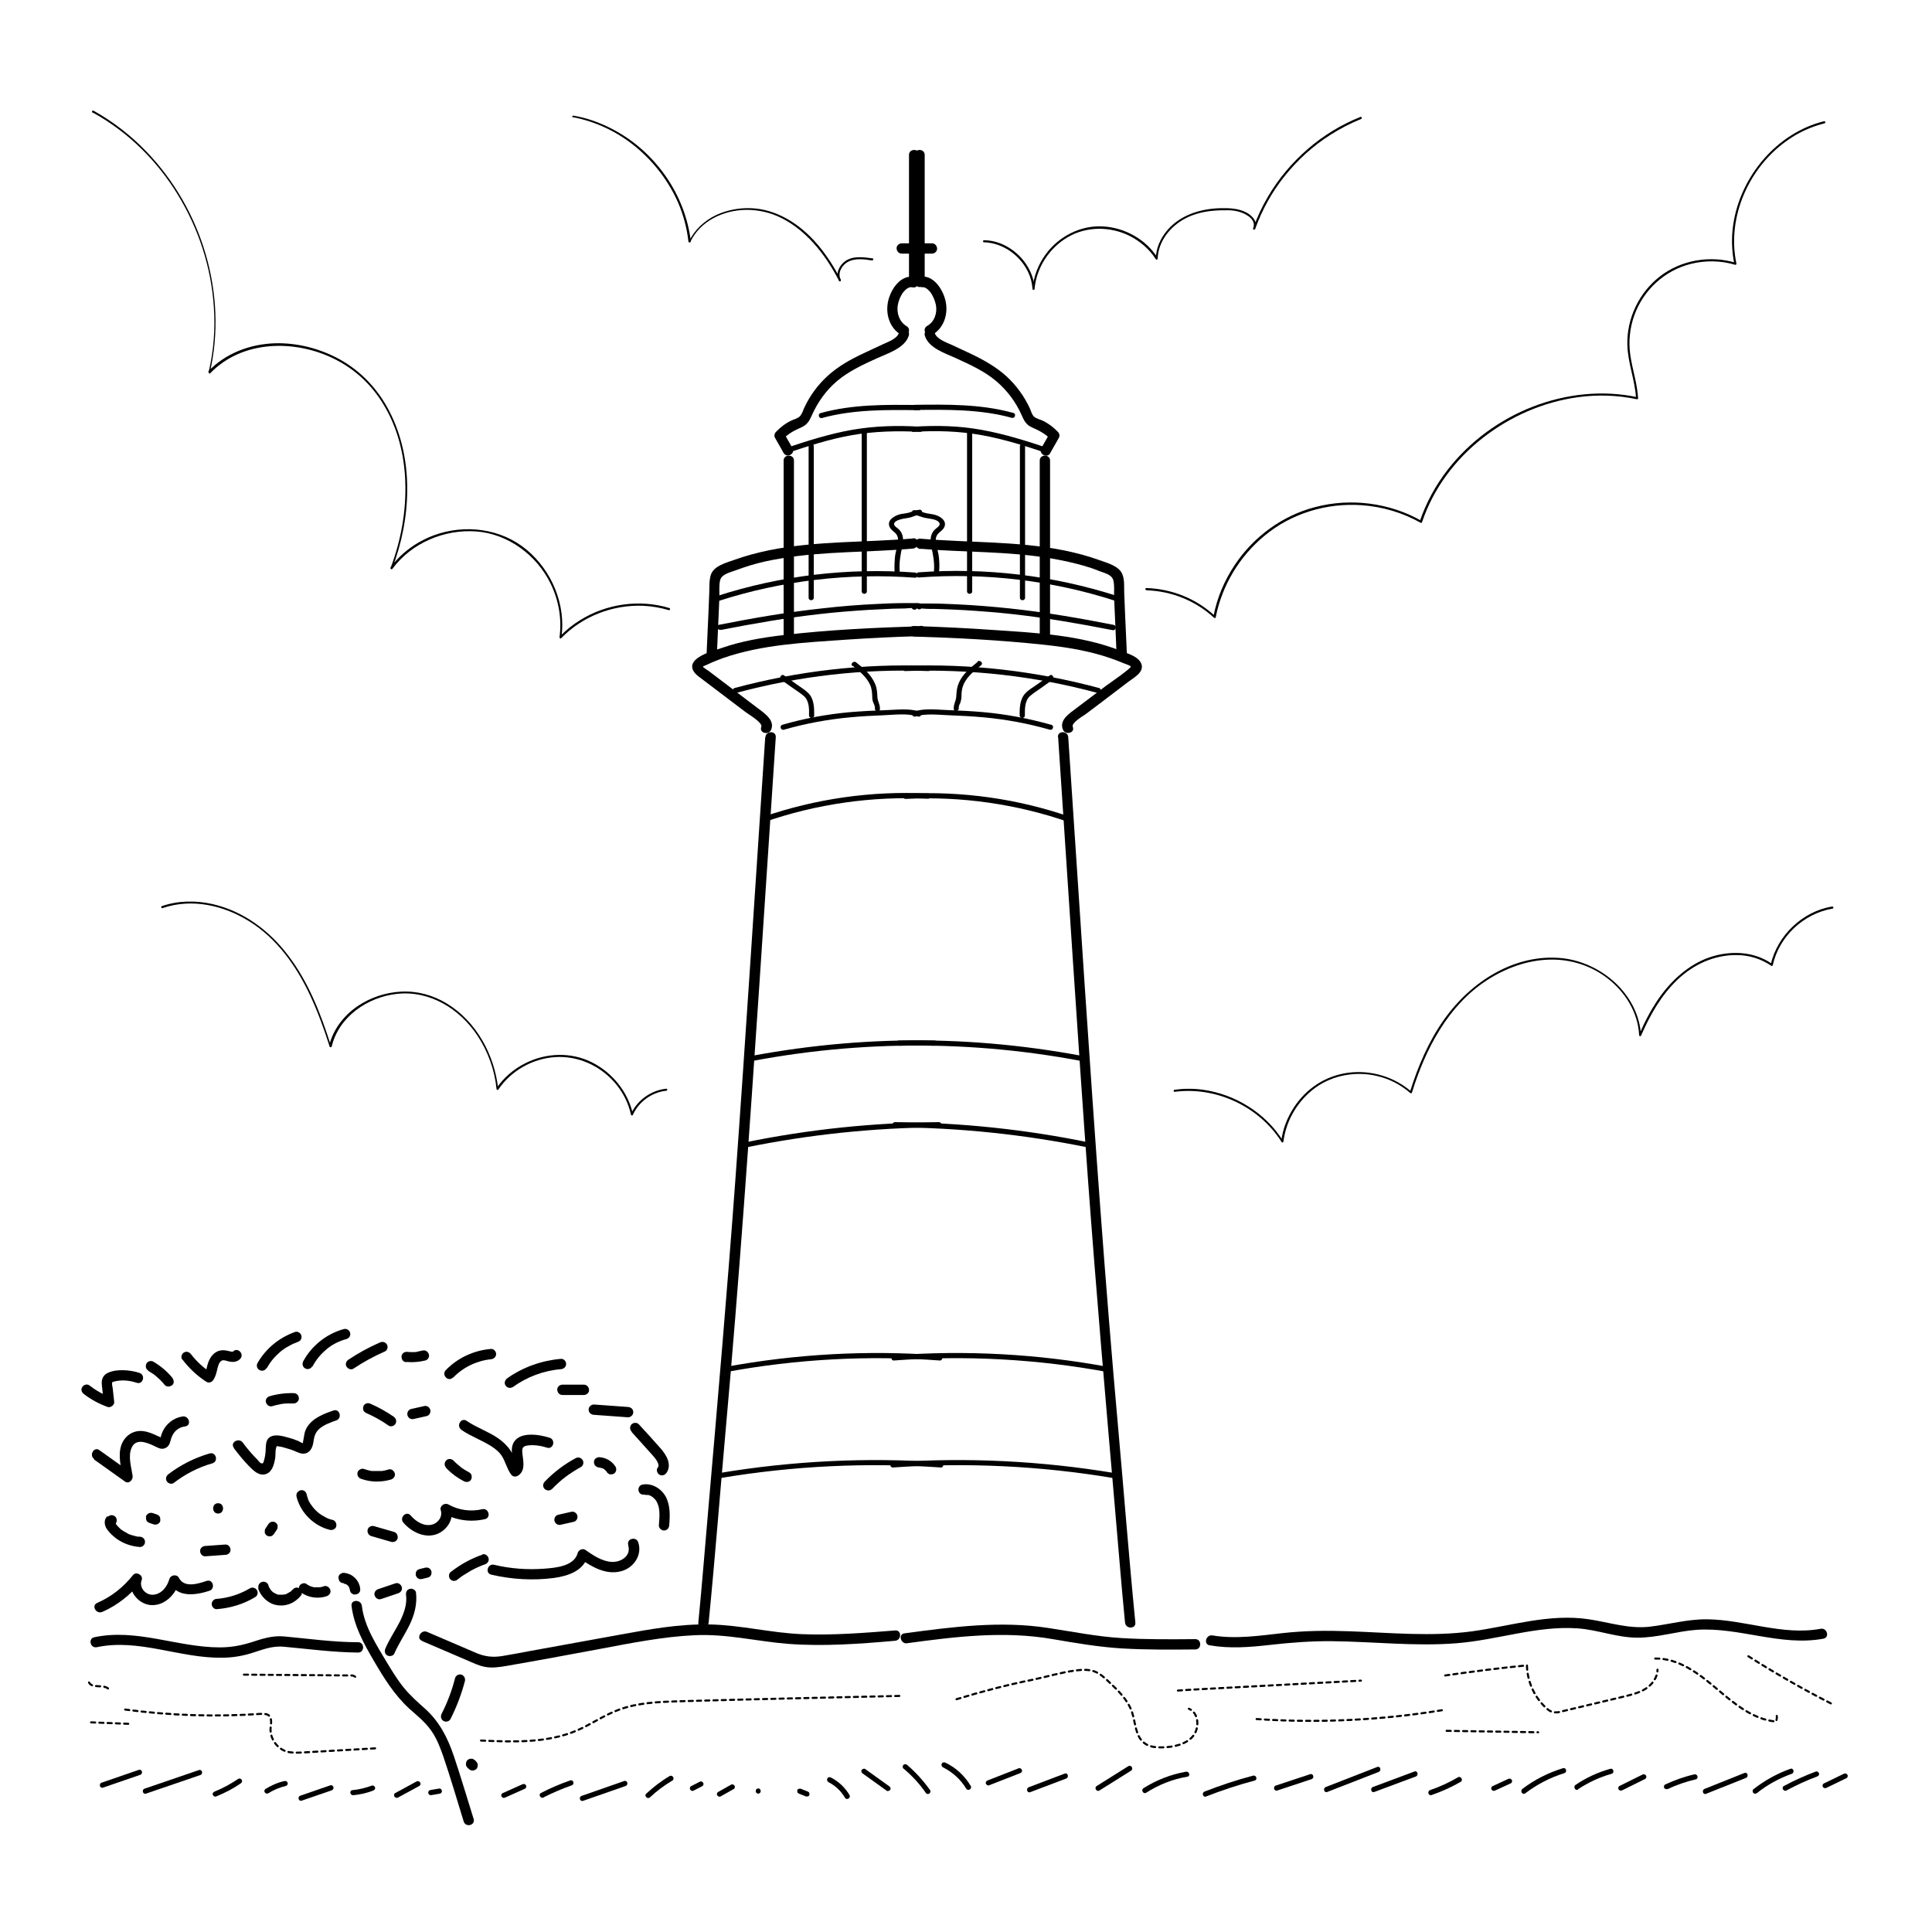 <svg viewBox="0 0 93.54 93.54" xmlns="http://www.w3.org/2000/svg" id="artwork">
  <defs>
    <style>
      .cls-1 {
        fill: none;
        stroke: #000;
        stroke-dasharray: .2;
        stroke-linecap: round;
        stroke-linejoin: round;
        stroke-width: .1px;
      }
    </style>
  </defs>
  <path d="M4.07,67.5c.35.27.73.47,1.14.62.14.05.33-.09.32-.24-.02-.21-.05-.43-.07-.64-.01-.09-.05-.22-.03-.31,0-.02-.02.02-.02.01.02-.02.06-.03.08-.04.37-.11.77-.07,1.13.05.31.1.44-.38.13-.48-.24-.08-.5-.12-.76-.13s-.52.02-.75.12c-.24.1-.34.32-.31.58.03.28.06.56.09.84l.32-.24c-.37-.13-.71-.33-1.02-.57-.11-.08-.28-.02-.34.09-.08.13-.02.26.09.34h0Z"></path>
  <path d="M7.19,66.38c.08.05.16.1.24.15.02.01.04.03.05.04,0,0,.02.01.03.02,0,0,.04.03,0,0s0,0,0,0c0,0,.02.01.02.02.02.02.04.03.06.05.14.12.27.25.39.4.04.05.12.07.18.07.06,0,.13-.03.18-.07s.08-.11.07-.18-.03-.12-.07-.18c-.26-.31-.57-.57-.91-.77-.11-.07-.28-.03-.34.09s-.03.27.09.34h0Z"></path>
  <path d="M8.83,65.82c.33.43.71.79,1.16,1.08.12.08.27.02.34-.09.12-.18.16-.39.21-.6.03-.11.08-.29.21-.34.1-.04.24.03.35.05.2.04.39.02.53-.13.22-.23-.13-.59-.35-.35-.04.04-.01,0,0,0-.04,0-.05,0-.08,0-.08-.01-.15-.04-.23-.05-.22-.04-.41-.01-.59.13-.15.12-.25.3-.31.48s-.08.39-.18.56l.34-.09c-.37-.24-.71-.55-.98-.9-.08-.11-.22-.16-.34-.09-.11.06-.17.23-.09.34h0Z"></path>
  <path d="M12.92,66.24c.17-.31.37-.55.65-.79.07-.06.09-.08.17-.13.07-.05.15-.1.23-.14.17-.1.29-.15.45-.21.13-.04.21-.17.17-.31-.03-.12-.18-.22-.31-.17-.76.27-1.41.8-1.81,1.5-.07.12-.03.27.09.34s.28.03.34-.09h0Z"></path>
  <path d="M15.13,66.16c.18-.34.4-.6.7-.85.26-.22.61-.39.95-.48.13-.04.21-.18.17-.31s-.18-.21-.31-.17c-.83.23-1.55.8-1.96,1.56-.06.12-.03.27.09.34.11.07.28.03.34-.09h0Z"></path>
  <path d="M17.12,66.26c.48-.32.99-.6,1.52-.83.12-.05.16-.24.09-.34-.08-.12-.21-.15-.34-.09-.53.23-1.04.51-1.52.83-.11.07-.17.22-.09.34.07.11.23.17.34.09h0Z"></path>
  <path d="M19.69,65.94c.3.03.61,0,.9-.07.13-.03.22-.18.17-.31s-.17-.21-.31-.17c-.09.02-.18.04-.28.06h.07c-.18.02-.37.02-.55,0-.06,0-.14.03-.18.07-.04.04-.08.11-.07.18s.02.13.07.18c.05.05.11.07.18.07h0Z"></path>
  <path d="M21.94,66.7c.48-.5,1.14-.82,1.83-.89.13-.01.25-.11.25-.25,0-.13-.11-.26-.25-.25-.83.07-1.61.43-2.19,1.03-.22.23.13.59.35.35h0Z"></path>
  <path d="M24.81,67.17c.69-.5,1.5-.81,2.35-.88.13-.01.25-.11.25-.25,0-.13-.11-.26-.25-.25-.93.08-1.84.4-2.6.94-.11.08-.16.22-.09.34.06.11.23.17.34.09h0Z"></path>
  <path d="M27.23,67.54h1.04c.13,0,.26-.11.25-.25s-.11-.25-.25-.25h-1.04c-.13,0-.26.11-.25.25s.11.25.25.25h0Z"></path>
  <path d="M28.75,68.5l1.66.12c.13,0,.26-.12.25-.25,0-.14-.11-.24-.25-.25l-1.66-.12c-.13,0-.26.12-.25.25,0,.14.11.24.25.25h0Z"></path>
  <path d="M30.58,69.33l.9,1c.12.13.24.26.33.41.03.06.07.14.07.19,0,.01,0,.05,0,.05,0,.04-.01.04-.04.08-.08.11-.02.28.09.34.12.07.26.02.34-.09.28-.41-.02-.89-.3-1.2-.34-.39-.69-.77-1.04-1.15-.09-.1-.26-.09-.35,0-.1.1-.09.25,0,.35h0Z"></path>
  <path d="M31.23,72.38s0,0,.02,0c.02,0,.04,0,.06,0,.02,0,.03,0,.05,0-.04,0,0,0,.02,0,.02,0,.04.01.06.02,0,0,.06.02.04.01-.02,0,.04.02.04.02.01,0,.03.02.04.03,0,0,.05.04.04.02-.02-.01.03.03.03.03.03.03.06.06.09.09,0,0,.03.03,0,0,.01.02.03.04.04.05.02.04.04.07.06.11.15.3.11.72.08,1.09-.01.13.12.25.25.25.14,0,.24-.11.25-.25.04-.47.06-.98-.18-1.41-.23-.39-.67-.65-1.13-.56-.13.03-.21.18-.17.31.04.14.17.2.31.17h0Z"></path>
  <path d="M30.41,74.81c.17.52-.35.84-.81.81s-.89-.32-1.26-.58c-.13-.09-.33,0-.37.15-.17.65-1.09.72-1.63.76-.81.06-1.63,0-2.42-.19-.31-.07-.45.41-.13.48.99.23,2.01.29,3.02.16.67-.09,1.46-.34,1.65-1.08l-.37.15c.58.4,1.26.8,1.99.6.6-.16,1.03-.78.82-1.4-.1-.3-.58-.17-.48.13h0Z"></path>
  <path d="M23.36,75.27c-.56.19-1.08.48-1.55.85-.1.08-.09.27,0,.35.11.1.24.09.35,0,0,0,.08-.06.05-.04.03-.02.05-.04.08-.06.05-.04.11-.08.16-.11.11-.07.22-.14.34-.21s.24-.12.36-.18c.02,0,.03-.01.05-.02-.02,0-.02,0,0,0,.03-.01.06-.02.09-.04.06-.02.12-.05.19-.07.12-.04.22-.17.17-.31-.04-.12-.17-.22-.31-.17h0Z"></path>
  <path d="M20.59,75.9l-.28.07s-.06.02-.09.04c-.03.02-.05.04-.06.07-.02.03-.03.06-.03.09,0,.03,0,.07,0,.1.02.06.06.12.11.15l.06.03s.09.01.13,0l.28-.07s.06-.02.09-.04c.03-.02.05-.04.06-.07.02-.03.03-.06.03-.09,0-.03,0-.07,0-.1-.02-.06-.06-.12-.11-.15l-.06-.03s-.09-.01-.13,0h0Z"></path>
  <path d="M19.14,76.66l-.83.28c-.12.04-.22.17-.17.31.04.12.17.22.31.17l.83-.28c.12-.04.22-.17.17-.31-.04-.12-.17-.22-.31-.17h0Z"></path>
  <path d="M4.96,78.04c.72-.32,1.35-.81,1.84-1.43l-.42-.24c-.24.61.29,1.28.9,1.34.68.06,1.23-.51,1.4-1.13l-.46.06c.38.73,1.27.59,1.92.38.3-.1.17-.58-.13-.48-.42.14-1.09.36-1.35-.15-.1-.19-.4-.14-.46.06-.1.36-.37.73-.78.76-.37.03-.7-.35-.56-.71.09-.23-.27-.44-.42-.24-.47.59-1.05,1.05-1.74,1.35-.29.13-.04.56.25.43h0Z"></path>
  <path d="M10.49,77.91c.66-.05,1.29-.24,1.86-.58.12-.07.16-.22.09-.34s-.23-.16-.34-.09c-.49.29-1.05.47-1.6.51-.13,0-.25.11-.25.25,0,.13.11.26.25.25h0Z"></path>
  <path d="M12.49,76.89c.13.4.47.74.89.82.46.09.91-.1,1.2-.47.08-.11.02-.28-.09-.34-.13-.08-.26-.02-.34.09.02-.03,0,0-.02.01-.01.01-.03.03-.04.04-.01.01-.02.02-.04.03-.06.05.02-.01-.02.01s-.07.04-.1.06c-.02,0-.04.02-.05.03.02-.01,0,0,0,0-.04.01-.08.03-.12.03-.02,0-.04,0-.06.01-.04,0,.06,0-.02,0-.04,0-.07,0-.11,0-.02,0-.04,0-.06,0,.04,0,0,0-.02,0-.03,0-.07-.02-.1-.03,0,0-.06-.02-.03-.01s-.03-.02-.03-.02c-.03-.02-.06-.03-.09-.05-.01,0-.04-.03-.01,0-.02-.01-.03-.02-.04-.04-.03-.02-.05-.05-.07-.07,0,0-.04-.05-.02-.03.02.02-.02-.03-.02-.03-.02-.03-.04-.07-.06-.1,0-.02-.01-.03,0,0,0-.02-.02-.04-.02-.07-.04-.13-.17-.21-.31-.17-.13.03-.22.18-.17.31h0Z"></path>
  <path d="M14.59,77.11c.35.25.83.31,1.23.17.12-.04.22-.17.17-.31-.04-.12-.18-.22-.31-.17-.04.01-.08.03-.13.04-.02,0-.04,0-.06.01-.03,0-.02,0,.02,0-.01,0-.02,0-.03,0-.04,0-.09,0-.13,0-.02,0-.04,0-.07,0,0,0-.08,0-.03,0,.02,0,.02,0,0,0-.01,0-.02,0-.03,0-.02,0-.04,0-.06-.01-.04-.01-.08-.03-.13-.04-.03-.01-.02,0,.01,0-.01,0-.02,0-.03-.01-.02,0-.04-.02-.06-.03-.04-.02-.08-.04-.11-.07-.11-.08-.28-.02-.34.09-.07.13-.02.26.09.34h0Z"></path>
  <path d="M4.55,70.66c.5.36,1,.71,1.5,1.07.2.14.4-.09.37-.28-.06-.41-.23-.94-.05-1.35.2-.47.71-.27,1.06-.11.17.08.36.21.55.13.17-.06.24-.21.28-.38.09-.37.32-.63.71-.68.32-.05.18-.53-.13-.48-.43.06-.81.36-.98.76-.04.09-.07.18-.08.27-.02.15.02,0,.02,0,0-.02-.14-.07-.16-.08-.23-.11-.46-.21-.71-.24-.49-.06-.9.23-1.06.69-.17.5,0,1.08.07,1.58l.37-.28c-.5-.36-1-.71-1.5-1.07-.26-.19-.51.25-.25.43h0Z"></path>
  <path d="M8.41,71.8c.56-.43,1.19-.76,1.87-.95.31-.09.18-.57-.13-.48-.72.21-1.4.55-1.99,1-.11.08-.16.22-.09.34.06.11.23.17.34.09h0Z"></path>
  <path d="M10.56,73.28c.32,0,.32-.5,0-.5s-.32.5,0,.5h0Z"></path>
  <path d="M5.2,73.41c-.19.16-.15.45-.02.63s.28.32.45.45c.33.24.73.38,1.14.41.13.01.26-.12.25-.25,0-.14-.11-.24-.25-.25-.02,0-.04,0-.07,0-.05,0,.02,0,0,0-.04,0-.08-.01-.12-.02-.07-.02-.15-.04-.22-.06-.02,0-.03-.01-.05-.02,0,0-.07-.03-.02,0-.03-.01-.07-.03-.1-.05-.07-.04-.14-.08-.21-.12-.03-.02-.06-.04-.09-.06-.06-.04.04.03-.02-.01-.01-.01-.03-.02-.04-.04-.06-.05-.11-.1-.16-.16-.01-.02-.03-.03-.04-.05-.03-.04.01.02,0,0,0-.01-.02-.03-.02-.04,0-.02-.02-.06,0,0,0-.01,0-.03-.01-.04-.01-.02,0,.05,0,0,0-.04-.01.04-.02.05.02-.04-.04.03,0,0,.1-.08.09-.27,0-.35-.11-.1-.25-.09-.35,0h0Z"></path>
  <path d="M7.25,73.74l.21.07s.07.01.1,0c.03,0,.06-.01.09-.03.03-.02.05-.04.07-.06.02-.02.04-.05.04-.09v-.07s0-.09-.03-.13l-.04-.05s-.07-.05-.11-.06l-.21-.07s-.07-.01-.1,0c-.03,0-.06.01-.09.03-.03.02-.05.04-.07.06-.02.02-.04.05-.04.09v.07s0,.09.03.13l.04.05s.07.05.11.06h0Z"></path>
  <path d="M9.94,75.35l.97-.07c.13,0,.26-.11.25-.25,0-.13-.11-.26-.25-.25l-.97.07c-.13,0-.26.11-.25.25,0,.13.11.26.25.25h0Z"></path>
  <path d="M13.27,74.26l.14-.21s.03-.06.03-.09c0-.03,0-.07,0-.1,0-.03-.02-.06-.04-.09-.02-.03-.04-.05-.07-.06l-.06-.03s-.09-.01-.13,0l-.06.03s-.07.05-.09.09l-.14.21s-.03.06-.03.09c0,.03,0,.07,0,.1,0,.03.02.06.04.09.02.03.04.05.07.06l.06.03s.09.01.13,0l.06-.03s.07-.05.09-.09h0Z"></path>
  <path d="M11.32,70.11c.23.31.48.61.75.89.21.21.47.47.8.37.31-.1.4-.47.45-.75.03-.17,0-.36.05-.52.03-.1,0-.09.12-.07.1.01.19.03.28.06.19.05.38.11.56.19.12.05.24.11.38.1.29-.02.42-.28.46-.54.04-.27.08-.48.3-.67s.53-.3.81-.4c.3-.1.17-.58-.13-.48-.48.16-1.02.37-1.29.82-.14.22-.13.45-.19.7v.05s-.03.04-.02,0c-.04.01-.16-.07-.2-.09-.15-.06-.31-.12-.47-.16-.25-.07-.61-.18-.86-.06-.28.13-.24.44-.26.7-.01.17-.04.35-.09.5-.03.08-.02.11-.11.1-.06,0-.14-.12-.18-.16-.26-.26-.51-.55-.73-.85-.19-.25-.62,0-.43.25h0Z"></path>
  <path d="M13.19,68.08c.09-.03.18-.05.27-.07.04,0,.09-.02.13-.03.02,0,.05,0,.07-.01.01,0,.07-.02.02,0,.09-.02.18-.02.27-.02s.18,0,.27,0c.13,0,.26-.12.25-.25,0-.14-.11-.25-.25-.25-.39-.01-.79.04-1.17.15-.13.04-.22.18-.17.31s.17.21.31.17h0Z"></path>
  <path d="M17.7,68.4c.39.17.76.37,1.11.62.11.08.28.02.34-.09.07-.13.02-.26-.09-.34-.35-.24-.72-.45-1.11-.62-.06-.03-.12-.04-.19-.03-.06.02-.12.06-.15.11-.06.11-.04.29.09.34h0Z"></path>
  <path d="M20.04,68.7l.62-.14c.13-.03.21-.18.17-.31-.04-.13-.17-.21-.31-.17l-.62.14c-.13.03-.21.18-.17.31.04.13.17.21.31.17h0Z"></path>
  <path d="M17.49,71.6c.46.17.98.17,1.45.03.12-.04.22-.18.17-.31s-.17-.22-.31-.17c-.1.03-.21.06-.32.07.05,0-.02,0-.03,0-.03,0-.06,0-.09,0-.05,0-.1,0-.15,0s-.1,0-.15,0c-.02,0-.03,0-.05,0,.03,0,.03,0,0,0-.02,0-.05,0-.07-.01-.11-.02-.21-.05-.32-.09-.12-.04-.28.05-.31.17-.03.14.04.26.17.31h0Z"></path>
  <path d="M14.36,72.48c.2.77.84,1.4,1.61,1.59.13.03.28-.04.31-.17.03-.13-.04-.28-.17-.31-.08-.02-.17-.04-.25-.08,0,0-.02,0-.03-.01.02.01.03.01.01,0-.02,0-.04-.02-.06-.03-.04-.02-.07-.04-.11-.06-.08-.04-.15-.09-.22-.14-.04-.03.03.03-.01-.01-.02-.01-.03-.03-.05-.04-.03-.03-.06-.06-.09-.08-.06-.06-.11-.12-.17-.19.04.04,0,0-.01-.02-.01-.02-.02-.03-.04-.05-.02-.03-.05-.07-.07-.1s-.04-.07-.06-.11c0-.02-.02-.04-.03-.06s-.03-.06,0-.02c-.03-.08-.06-.17-.08-.26-.03-.13-.18-.22-.31-.17s-.21.17-.17.31h0Z"></path>
  <path d="M17.97,74.37l.97.28c.13.04.28-.04.31-.17s-.04-.27-.17-.31l-.97-.28c-.13-.04-.28.04-.31.17s.04.27.17.31h0Z"></path>
  <path d="M19.54,73.73c.38.44,1.02.76,1.6.55.51-.19.87-.75.69-1.29l-.37.28c.62.34,1.33.44,2.02.28.31-.07.18-.55-.13-.48-.56.13-1.14.05-1.64-.23-.18-.1-.44.07-.37.28.1.31-.13.63-.44.7-.4.09-.78-.17-1.02-.45-.21-.24-.56.11-.35.35h0Z"></path>
  <path d="M21.59,71.06c.25.27.55.49.88.66.12.06.28.03.34-.09.06-.12.03-.28-.09-.34-.15-.08-.3-.17-.43-.27,0,0-.02-.01-.02-.02,0,0,.04.03.02.01-.02-.01-.03-.03-.05-.04-.03-.03-.07-.05-.1-.08-.07-.06-.13-.12-.19-.18-.09-.09-.26-.1-.35,0s-.1.25,0,.35h0Z"></path>
  <path d="M22.34,69.23c.45.31.97.49,1.43.78.22.14.42.3.55.52.16.27.23.58.41.84.1.15.26.15.39.05.34-.27.2-.71.17-1.07-.02-.2,0-.32.22-.36.32-.05.66,0,.97.1s.44-.38.13-.48c-.5-.16-1.5-.33-1.77.29-.09.21-.06.45-.03.67.02.16.09.38-.05.49l.39.05c-.18-.28-.25-.61-.44-.89-.16-.24-.37-.43-.6-.59-.48-.33-1.04-.51-1.52-.84-.26-.18-.52.25-.25.43h0Z"></path>
  <path d="M26.72,72.1c.1-.11.21-.21.32-.31.06-.05.11-.1.17-.15.03-.02.06-.05.09-.07.01-.01.03-.02.04-.03-.03.02.01,0,.02-.02.24-.18.49-.34.76-.49.12-.06.16-.23.09-.34-.08-.12-.22-.16-.34-.09-.56.3-1.07.69-1.5,1.14-.09.09-.1.26,0,.35s.26.1.35,0h0Z"></path>
  <path d="M29.03,71.06s.04,0,.06,0h-.07c.06,0,.12.02.18.04l-.06-.03c.06.03.11.06.16.1l-.05-.04s.09.08.13.13l-.04-.05s.03.04.04.06c.03.05.09.1.15.11s.14,0,.19-.03.1-.09.11-.15.01-.14-.03-.19c-.17-.27-.46-.44-.79-.46-.06,0-.13.03-.18.07s-.08.11-.07.18c0,.14.11.24.25.25h0Z"></path>
  <path d="M27.16,73.82l.62-.14c.13-.03.21-.18.17-.31-.04-.13-.17-.21-.31-.17l-.62.14c-.13.03-.21.18-.17.31.04.13.17.21.31.17h0Z"></path>
  <path d="M16.65,76.67s.02,0,.03,0h-.07s.1.01.14.03l-.06-.03s.1.05.14.08l-.05-.04s.08.07.11.11l-.04-.05s.06.09.08.13l-.03-.06s.03.09.04.14v-.07s0,.03,0,.04c0,.07.02.13.07.18.04.04.11.08.18.07s.13-.02.18-.07.08-.11.07-.18c0-.12-.04-.22-.09-.33-.04-.08-.1-.16-.16-.22s-.14-.12-.22-.16c-.11-.05-.21-.08-.33-.09-.06,0-.13.03-.18.07s-.08.11-.07.18.02.13.07.18.11.07.18.07h0Z"></path>
  <path d="M17.02,77.75c.12.98.59,1.82,1.08,2.66s1,1.66,1.72,2.32c.37.33.76.64,1.05,1.05s.45.85.61,1.31c.35,1.03.65,2.07.97,3.1.1.31.58.18.48-.13-.32-1.02-.62-2.04-.96-3.05-.3-.88-.69-1.65-1.39-2.28-.36-.32-.72-.64-1.03-1.02s-.55-.78-.8-1.19c-.51-.86-1.11-1.76-1.23-2.77-.04-.32-.54-.32-.5,0h0Z"></path>
  <path d="M19.66,77.23c.06.46-.12.92-.32,1.32-.22.42-.49.82-.68,1.26-.05.12-.04.27.09.34.11.06.29.03.34-.09.21-.48.51-.92.74-1.39s.38-1.02.31-1.57c-.02-.13-.19-.21-.31-.17-.14.04-.19.17-.17.31h0Z"></path>
  <path d="M22.03,81.26c-.15.59-.37,1.17-.65,1.72-.06.12-.03.27.09.34.11.07.28.03.34-.09.3-.59.53-1.2.7-1.84.03-.13-.04-.27-.17-.31s-.27.04-.31.17h0Z"></path>
  <path d="M22.63,85.58l.07.07s.05.04.08.05c.03.02.06.02.1.02.03,0,.07,0,.1-.02.03-.01.06-.03.08-.05l.04-.05s.03-.08.03-.13v-.07s-.04-.08-.07-.11l-.07-.07s-.05-.04-.08-.05c-.03-.02-.06-.02-.1-.02-.03,0-.07,0-.1.02-.03.01-.06.03-.08.05l-.04.05s-.03.08-.03.13v.07s.04.08.07.11h0Z"></path>
  <path d="M4.69,79.75c2.03-.43,4.02.54,6.05.51.47,0,.94-.07,1.4-.21.56-.17,1.02-.38,1.62-.32,1.2.11,2.37.27,3.58.28.32,0,.32-.5,0-.5-1.21,0-2.38-.17-3.58-.28-.56-.05-1.03.1-1.55.27s-1.03.26-1.57.26c-2.05,0-4.02-.93-6.08-.49-.31.07-.18.55.13.48h0Z"></path>
  <path d="M20.43,79.45l2.17.93c.28.12.56.26.86.32.35.07.7.02,1.05-.04,1.51-.26,3.01-.54,4.51-.82s3.07-.6,4.63-.67,3,.3,4.51.42c1.73.13,3.46,0,5.18-.15.32-.03.32-.53,0-.5-1.5.12-3.01.24-4.51.18s-2.96-.44-4.46-.47-2.9.23-4.33.49-2.97.54-4.46.81c-.42.08-.85.16-1.27.23-.45.07-.82.03-1.23-.14-.8-.34-1.6-.69-2.4-1.03-.29-.13-.55.31-.25.43h0Z"></path>
  <path d="M43.91,79.56c2.35-.32,4.7-.61,7.06-.2,1.11.19,2.21.38,3.34.45,1.19.07,2.37.06,3.56.05.32,0,.32-.5,0-.5-1.19.01-2.38.02-3.56-.05s-2.37-.31-3.56-.49c-2.32-.36-4.65-.05-6.96.26-.32.04-.18.53.13.48h0Z"></path>
  <g>
    <path d="M44.56,30.32c-2.21.07-4.44.17-6.64.43-1.02.12-2.03.29-3,.63-.39.13-.95.28-1.25.57s-.13.59.15.8c.51.39,1.02.77,1.53,1.16.25.19.49.37.74.56.14.11.85.52.77.72-.12.3.36.43.48.13.15-.38-.18-.67-.45-.88-.43-.32-.85-.65-1.28-.97s-.85-.65-1.28-.97c-.04-.03-.3-.19-.3-.23,0,0,.25-.11.27-.12.23-.11.47-.2.71-.29,1.9-.66,3.97-.75,5.96-.89,1.2-.08,2.4-.14,3.6-.17.32,0,.32-.51,0-.5h0Z"></path>
    <path d="M44.21,26.07c-2.32.2-4.68.11-6.97.57-.58.12-1.14.27-1.7.47-.38.14-.97.28-1.12.71-.09.27-.07.59-.08.86-.01.33-.03.66-.04,1-.03.66-.06,1.33-.09,1.99-.01.32.49.32.5,0,.03-.6.05-1.2.08-1.81.01-.31.03-.62.04-.93.01-.26-.03-.6.04-.85.08-.28.46-.36.7-.45s.48-.17.73-.25c.49-.15,1-.26,1.5-.34,2.11-.36,4.27-.29,6.4-.48.32-.03.32-.53,0-.5h0Z"></path>
    <path d="M37.94,22.3c0,2.87,0,5.75,0,8.62,0,.32.5.32.5,0,0-2.87,0-5.75,0-8.62,0-.32-.5-.32-.5,0h0Z"></path>
    <path d="M38.36,21.68l-.41-.72-.04.3c.26-.27.55-.42.89-.57.27-.12.39-.31.5-.57.29-.65.7-1.23,1.25-1.69s1.24-.78,1.9-1.08c.52-.24,1.36-.49,1.55-1.1.1-.31-.39-.44-.48-.13-.09.29-.55.44-.8.56-.31.15-.63.29-.94.44-.62.29-1.22.63-1.72,1.09-.47.43-.85.95-1.12,1.53-.06.13-.1.28-.19.39-.1.12-.27.16-.41.22-.29.13-.55.33-.77.56-.08.08-.1.21-.04.3l.41.72c.16.28.59.03.43-.25h0Z"></path>
    <path d="M44.31,13.42c-.69-.17-1.18.58-1.31,1.16-.14.62.07,1.31.64,1.64.28.16.53-.27.25-.43-.35-.21-.49-.64-.42-1.03.04-.22.13-.44.27-.62.1-.12.26-.27.43-.23.31.08.45-.41.13-.48h0Z"></path>
    <path d="M44.27,7.5v6.05c0,.32.5.32.5,0v-6.05c0-.32-.5-.32-.5,0h0Z"></path>
    <path d="M43.66,12.28h.73c.13,0,.26-.11.25-.25s-.11-.25-.25-.25h-.73c-.13,0-.26.11-.25.25s.11.25.25.25h0Z"></path>
    <path d="M38.07,21.95c1.04-.35,2.09-.69,3.17-.88s2.21-.22,3.32-.16c.16,0,.16-.24,0-.25-1.1-.07-2.21-.04-3.3.15s-2.19.54-3.26.9c-.15.05-.09.29.07.24h0Z"></path>
    <path d="M39.15,21.6v7.34c0,.16.25.16.25,0v-7.34c0-.16-.25-.16-.25,0h0Z"></path>
    <path d="M41.72,20.98v7.65c0,.16.25.16.25,0v-7.65c0-.16-.25-.16-.25,0h0Z"></path>
    <path d="M44.52,24.68c-.15.02-.28.05-.42.11-.16.06-.32.07-.49.1-.27.06-.69.28-.54.62.06.13.18.21.28.3.15.15.15.35.11.54-.04.21-.11.41-.13.62s-.03.45-.02.67c.01.16.26.16.25,0-.03-.4.03-.76.12-1.15.07-.3.08-.63-.16-.86-.07-.07-.25-.16-.23-.27.02-.15.29-.21.41-.24.15-.03.3-.04.45-.09.12-.05.24-.09.37-.1.16-.02.16-.27,0-.25h0Z"></path>
    <path d="M34.78,29.1c3.07-.99,6.31-1.37,9.52-1.13.16.01.16-.24,0-.25-3.24-.24-6.5.14-9.59,1.14-.15.05-.09.29.07.24h0Z"></path>
    <path d="M34.9,30.5c1.59-.31,3.18-.59,4.79-.77.77-.09,1.55-.15,2.33-.2.41-.02.82-.04,1.23-.06.18,0,.37-.01.55-.01.08,0,.61-.06.65-.01l-.02-.15.07-.05.12.12h0c0-.17-.25-.17-.25-.01h0c0,.09.06.13.12.14s.1-.02.14-.08c.03-.05.02-.11-.02-.15-.06-.07-.13-.07-.22-.07-.22,0-.45,0-.68,0-.41,0-.82.02-1.23.04-.88.04-1.76.11-2.63.21-1.69.18-3.37.47-5.04.8-.16.03-.09.27.07.24h0Z"></path>
    <path d="M39.79,20.24c1.53-.42,3.12-.4,4.7-.38.16,0,.16-.25,0-.25-1.6-.02-3.21-.04-4.76.39-.15.04-.09.28.07.24h0Z"></path>
    <path d="M35.64,33.55c3.03-.82,6.17-1.18,9.31-1.06.16,0,.16-.24,0-.25-3.16-.12-6.33.25-9.38,1.07-.16.04-.09.28.07.24h0Z"></path>
    <path d="M37.83,32.92l.55.39c.18.13.37.24.54.39.26.23.26.62.25.94,0,.16.25.16.25,0,0-.37,0-.79-.28-1.08-.16-.16-.37-.28-.56-.42l-.62-.44c-.13-.09-.26.12-.13.22h0Z"></path>
    <path d="M41.28,32.23c.32.26.66.53.84.91.09.19.1.37.11.58,0,.1.01.2.05.29.03.08.09.18.08.28-.02.16.22.23.24.07.03-.22-.11-.4-.12-.61-.01-.23-.02-.44-.12-.66-.19-.43-.55-.74-.91-1.02-.12-.1-.3.08-.18.18h0Z"></path>
    <path d="M37.95,35.33c1.05-.3,2.12-.5,3.21-.6.53-.05,1.07-.08,1.6-.1s1.16-.11,1.69.06c.15.05.22-.19.07-.24-.5-.16-1.05-.09-1.58-.07-.6.02-1.19.05-1.79.1-1.11.1-2.2.3-3.27.61-.15.04-.09.28.07.24h0Z"></path>
    <path d="M37.05,35.68c-.48,7.16-.93,14.33-1.45,21.49-.39,5.32-.85,10.63-1.31,15.94-.16,1.82-.3,3.63-.48,5.45-.03.32.47.32.5,0,.31-3.13.55-6.26.83-9.39.64-7.13,1.14-14.27,1.62-21.41.27-4.02.53-8.05.8-12.07.02-.32-.48-.32-.5,0h0Z"></path>
    <path d="M36.98,39.81c2.55-.89,5.25-1.27,7.95-1.14.16,0,.16-.24,0-.25-2.72-.14-5.45.25-8.02,1.14-.15.05-.09.29.07.24h0Z"></path>
    <path d="M36.42,51.37c2.91-.55,5.87-.8,8.83-.74.16,0,.16-.25,0-.25-2.98-.06-5.96.2-8.9.75-.16.03-.09.27.07.24h0Z"></path>
    <path d="M36.09,55.56c3.08-.63,6.22-.96,9.37-.98.16,0,.16-.25,0-.25-3.17.02-6.33.35-9.43.99-.16.03-.09.27.07.24h0Z"></path>
    <path d="M35.15,66.43c3.41-.63,6.89-.82,10.35-.56.16.01.16-.24,0-.25-3.48-.26-6.98-.07-10.42.57-.16.03-.09.27.07.24h0Z"></path>
    <path d="M34.89,71.56c3.52-.59,7.1-.76,10.66-.51.16.01.16-.24,0-.25-3.58-.25-7.19-.07-10.73.52-.16.03-.09.27.07.24h0Z"></path>
  </g>
  <g>
    <path d="M44.23,30.82c2.09.06,4.17.17,6.25.39.97.1,1.95.25,2.89.53.23.07.46.15.68.23.12.05.23.09.35.14.06.03.33.11.35.16.03.08-1.06.83-1.21.94-.48.36-.95.72-1.43,1.08-.31.24-.84.56-.65,1.03.12.29.6.17.48-.13-.08-.19.49-.52.62-.61.23-.17.46-.35.69-.52.46-.35.92-.7,1.38-1.05.26-.2.78-.46.63-.87-.14-.36-.65-.49-.97-.62-1.96-.78-4.14-.88-6.21-1.02-1.28-.09-2.56-.15-3.84-.19-.32,0-.32.49,0,.5h0Z"></path>
    <path d="M44.57,26.57c2.13.18,4.29.11,6.4.48.51.09,1.01.2,1.5.34.25.07.49.15.73.25s.62.16.7.45c.07.25.03.58.04.85.01.29.03.58.04.87.03.62.05,1.25.08,1.87.01.32.51.32.5,0-.03-.66-.06-1.33-.09-1.99-.01-.33-.03-.66-.04-1-.01-.28.02-.6-.08-.86-.15-.43-.74-.57-1.12-.71-.55-.2-1.12-.35-1.7-.47-2.29-.46-4.65-.37-6.97-.57-.32-.03-.32.47,0,.5h0Z"></path>
    <path d="M50.34,22.3c0,2.87,0,5.75,0,8.62,0,.32.5.32.5,0,0-2.87,0-5.75,0-8.62,0-.32-.5-.32-.5,0h0Z"></path>
    <path d="M50.85,21.93l.41-.72c.06-.1.04-.22-.04-.3-.21-.22-.46-.41-.73-.54-.13-.06-.32-.1-.43-.2-.1-.1-.14-.26-.19-.38-.27-.59-.66-1.13-1.14-1.57s-1.08-.78-1.68-1.07c-.31-.15-.63-.29-.94-.44-.26-.12-.75-.28-.85-.58s-.58-.18-.48.13c.19.6.98.84,1.5,1.08.67.31,1.37.62,1.95,1.11.53.45.95,1.01,1.23,1.64.12.28.23.49.52.61.34.15.63.3.89.57l-.04-.3-.41.72c-.16.28.27.53.43.25h0Z"></path>
    <path d="M44.61,13.91c.17-.04.32.1.42.22.14.18.23.4.28.62.08.39-.06.83-.42,1.03-.28.16-.03.59.25.43.57-.33.78-1.02.64-1.64-.13-.58-.62-1.33-1.31-1.16-.31.08-.18.56.13.48h0Z"></path>
    <path d="M44.01,7.5v6.05c0,.32.5.32.5,0v-6.05c0-.32-.5-.32-.5,0h0Z"></path>
    <path d="M45.12,11.78h-.73c-.13,0-.26.11-.25.25s.11.25.25.25h.73c.13,0,.26-.11.25-.25s-.11-.25-.25-.25h0Z"></path>
    <path d="M50.78,21.71c-1.07-.36-2.15-.7-3.26-.9s-2.19-.22-3.3-.15c-.16,0-.16.26,0,.25,1.11-.07,2.22-.04,3.32.16s2.13.53,3.17.88c.15.05.22-.19.07-.24h0Z"></path>
    <path d="M49.38,21.6v7.34c0,.16.25.16.25,0v-7.34c0-.16-.25-.16-.25,0h0Z"></path>
    <path d="M46.82,20.98c0,2.55,0,5.1,0,7.65,0,.16.25.16.25,0,0-2.55,0-5.1,0-7.65,0-.16-.25-.16-.25,0h0Z"></path>
    <path d="M44.26,24.93c.13.01.25.06.37.1.14.05.28.06.43.09.13.02.38.07.43.22.04.12-.16.23-.23.3-.23.22-.23.54-.17.83.09.4.16.76.13,1.17-.01.16.24.16.25,0,.02-.22.01-.44-.01-.65s-.09-.41-.13-.61-.05-.41.11-.56c.1-.1.22-.17.28-.3.15-.33-.25-.56-.52-.61-.16-.04-.33-.04-.49-.1-.15-.06-.28-.1-.44-.11s-.16.23,0,.25h0Z"></path>
    <path d="M54.07,28.85c-3.09-.99-6.35-1.38-9.59-1.14-.16.01-.16.26,0,.25,3.22-.24,6.45.14,9.52,1.13.15.05.22-.19.07-.24h0Z"></path>
    <path d="M53.95,30.26c-1.67-.33-3.35-.62-5.04-.8-.86-.09-1.71-.16-2.57-.2-.43-.02-.86-.04-1.29-.04-.2,0-.41,0-.61,0-.11,0-.2-.01-.28.07-.03.04-.05.11-.02.15.04.05.07.08.14.08s.12-.05.12-.12h0c0-.17-.25-.17-.25-.01h0s.08-.07.12-.11l.07.05-.02.15c.05-.05.52,0,.59,0,.2,0,.41,0,.61.01.39.01.78.03,1.17.05.8.05,1.59.11,2.39.2,1.61.18,3.2.46,4.79.77.16.03.22-.21.07-.24h0Z"></path>
    <path d="M49.05,19.99c-1.55-.43-3.17-.41-4.76-.39-.16,0-.16.25,0,.25,1.57-.02,3.17-.04,4.7.38.16.04.22-.2.07-.24h0Z"></path>
    <path d="M53.21,33.31c-3.05-.82-6.22-1.19-9.38-1.07-.16,0-.16.26,0,.25,3.14-.11,6.28.24,9.31,1.06.16.04.22-.2.07-.24h0Z"></path>
    <path d="M50.83,32.7l-.62.44c-.18.13-.4.25-.56.42-.27.28-.29.71-.28,1.08,0,.16.25.16.25,0,0-.32-.01-.71.25-.94.16-.14.35-.26.52-.38l.56-.4c.13-.09,0-.31-.13-.22h0Z"></path>
    <path d="M47.33,32.05c-.36.29-.73.59-.91,1.02-.09.21-.11.41-.12.64s-.15.41-.12.63c.02.16.26.09.24-.07-.01-.09.05-.18.08-.26.03-.09.05-.19.05-.29,0-.21.02-.4.11-.6.18-.38.52-.65.84-.91.13-.1-.05-.28-.18-.18h0Z"></path>
    <path d="M50.89,35.09c-1.07-.3-2.16-.51-3.27-.61-.57-.05-1.15-.08-1.73-.1-.54-.02-1.12-.1-1.64.07-.15.05-.09.29.07.24.51-.16,1.1-.08,1.63-.06s1.11.05,1.67.1c1.09.1,2.16.3,3.21.6.16.04.22-.2.07-.24h0Z"></path>
    <path d="M51.23,35.68c.48,7.16.93,14.33,1.45,21.49.39,5.32.85,10.63,1.31,15.94.16,1.82.3,3.63.48,5.45.03.32.53.32.5,0-.31-3.13-.55-6.26-.83-9.39-.64-7.13-1.14-14.27-1.62-21.41-.27-4.02-.53-8.05-.8-12.07-.02-.32-.52-.32-.5,0h0Z"></path>
    <path d="M51.87,39.57c-2.57-.9-5.3-1.28-8.02-1.14-.16,0-.16.26,0,.25,2.7-.14,5.4.25,7.95,1.14.15.05.22-.19.07-.24h0Z"></path>
    <path d="M52.43,51.13c-2.93-.55-5.91-.81-8.9-.75-.16,0-.16.25,0,.25,2.96-.06,5.92.19,8.83.74.16.03.22-.21.07-.24h0Z"></path>
    <path d="M52.76,55.32c-3.1-.64-6.26-.97-9.43-.99-.16,0-.16.25,0,.25,3.15.02,6.28.35,9.37.98.16.03.22-.21.07-.24h0Z"></path>
    <path d="M53.7,66.19c-3.43-.64-6.93-.83-10.42-.57-.16.01-.16.26,0,.25,3.46-.26,6.94-.07,10.35.56.16.03.22-.21.07-.24h0Z"></path>
    <path d="M53.96,71.32c-3.54-.59-7.15-.77-10.73-.52-.16.01-.16.26,0,.25,3.56-.25,7.14-.08,10.66.51.16.03.23-.21.07-.24h0Z"></path>
  </g>
  <path d="M58.57,79.66c.98.17,1.95.09,2.92-.02s1.99-.19,3-.18c2.01.02,4.02.26,6.03.1s3.89-.86,5.87-.72c.98.07,1.9.45,2.89.45s1.9-.31,2.86-.38c2.07-.14,4.06.81,6.14.43.32-.06.18-.54-.13-.48-1.85.34-3.66-.44-5.5-.46-.95-.01-1.85.25-2.79.36-1.02.11-1.93-.21-2.93-.36-1.91-.29-3.77.32-5.64.58-1.97.27-3.97.07-5.95,0-1.09-.04-2.17-.03-3.25.09s-2.26.3-3.39.11c-.31-.05-.45.43-.13.48h0Z"></path>
  <path d="M4.53,5.47c1.68.93,3.07,2.31,4.07,3.94s1.62,3.5,1.75,5.41c.08,1.07,0,2.15-.25,3.2-.01.05.05.09.08.05,1.54-1.6,4.07-1.64,5.97-.71,1.03.5,1.86,1.28,2.44,2.26.66,1.1.98,2.38,1.03,3.65.06,1.44-.2,2.89-.71,4.23-.02.06.06.08.09.04.92-1.25,2.51-1.92,4.05-1.81s2.94,1.14,3.62,2.55c.38.79.54,1.69.42,2.57,0,.05.05.09.08.05,1.02-1.06,2.5-1.63,3.97-1.57.42.02.83.09,1.24.21.06.02.09-.08.03-.1-1.44-.44-3.05-.21-4.33.59-.36.22-.69.49-.98.79l.08.05c.23-1.59-.46-3.24-1.69-4.26s-2.98-1.25-4.49-.69c-.83.31-1.58.85-2.1,1.56l.09.04c.92-2.41,1.07-5.29-.15-7.63-.54-1.04-1.34-1.9-2.37-2.48-.96-.53-2.06-.82-3.16-.79-1.21.04-2.38.48-3.23,1.36l.08.05c.44-1.88.34-3.87-.2-5.72s-1.53-3.58-2.87-4.97c-.75-.78-1.61-1.45-2.56-1.98-.06-.03-.11.06-.05.09h0Z"></path>
  <path d="M55.52,28.58c1.21.04,2.37.51,3.26,1.33.03.02.08.02.08-.02.3-1.54,1.15-2.95,2.36-3.95,1.31-1.09,3.02-1.6,4.71-1.48,1,.07,1.98.36,2.85.85.03.02.06,0,.07-.03.54-1.61,1.59-3.02,2.93-4.07s2.94-1.75,4.62-1.98c.95-.13,1.92-.1,2.85.1.03,0,.07-.01.06-.05-.04-.72-.28-1.4-.38-2.11-.09-.65-.02-1.3.2-1.91.44-1.22,1.46-2.16,2.72-2.48.71-.18,1.46-.17,2.16.04.04.01.07-.03.06-.06-.48-2.27.63-4.71,2.52-6,.53-.37,1.12-.63,1.75-.79.06-.02.04-.11-.03-.1-2.29.57-4.04,2.67-4.39,4.98-.1.64-.08,1.3.05,1.93l.06-.06c-1.24-.37-2.64-.13-3.66.66s-1.61,2.04-1.58,3.31c.02.88.37,1.71.42,2.59l.06-.05c-1.69-.36-3.46-.16-5.06.46s-3.05,1.68-4.11,3.04c-.59.76-1.05,1.6-1.36,2.51l.07-.03c-1.54-.87-3.42-1.11-5.13-.66-1.59.41-2.98,1.43-3.89,2.79-.51.76-.87,1.61-1.04,2.51l.08-.02c-.9-.84-2.09-1.32-3.33-1.36-.06,0-.06.1,0,.1h0Z"></path>
  <path d="M7.89,43.96c1.42-.48,2.96-.12,4.2.66,1.32.83,2.25,2.14,2.91,3.54.38.81.69,1.66.96,2.51.01.04.08.05.1,0,.34-1.44,1.73-2.39,3.15-2.55,1.6-.18,3.06.73,3.92,2.04.5.76.82,1.65.91,2.56,0,.05.06.07.09.03.61-.91,1.66-1.5,2.75-1.57s2.14.4,2.86,1.21c.4.45.68.99.81,1.58,0,.04.07.05.09.01.29-.64.92-1.1,1.62-1.17.06,0,.06-.11,0-.1-.74.08-1.4.55-1.71,1.22h.09c-.24-1.08-1.01-2.02-2.01-2.51s-2.2-.45-3.2.06c-.56.28-1.05.7-1.4,1.22l.09.03c-.17-1.64-1.05-3.27-2.48-4.14-.67-.41-1.44-.62-2.22-.58-.74.04-1.48.28-2.1.7-.68.46-1.2,1.14-1.39,1.94h.1c-.49-1.54-1.08-3.08-2.07-4.38-.91-1.21-2.18-2.16-3.68-2.5-.81-.18-1.65-.17-2.44.1-.06.02-.03.12.03.1h0Z"></path>
  <path d="M56.89,52.86c2-.26,4.08.72,5.16,2.43.03.05.09.02.09-.03.13-1.03.71-1.99,1.55-2.6s1.97-.81,3-.56c.59.14,1.13.42,1.59.82.03.02.07.02.08-.02.65-2.1,1.74-4.21,3.63-5.44.91-.59,1.97-.98,3.06-1,1.02-.02,2.01.3,2.81.93.84.66,1.45,1.64,1.5,2.73,0,.04.07.07.09.03.43-.99.97-1.95,1.75-2.7s1.79-1.22,2.88-1.21c.6,0,1.18.18,1.68.52.03.02.07,0,.07-.03.31-1.39,1.49-2.5,2.9-2.74.06-.01.04-.11-.03-.1-1.43.24-2.64,1.39-2.97,2.81l.07-.03c-.88-.62-2.03-.66-3.03-.32s-1.87,1.13-2.48,2.02c-.37.54-.67,1.12-.93,1.73l.09.03c-.11-1.99-1.92-3.54-3.83-3.74-2.29-.23-4.41,1.15-5.69,2.95-.76,1.07-1.28,2.29-1.67,3.54l.08-.02c-.83-.73-1.98-1.07-3.08-.92s-2.02.77-2.61,1.67c-.33.5-.55,1.07-.62,1.66l.09-.03c-.84-1.35-2.31-2.26-3.88-2.48-.45-.06-.91-.06-1.37,0-.06,0-.06.11,0,.1h0Z"></path>
  <path d="M27.72,5.67c1.13.21,2.19.72,3.07,1.45s1.59,1.66,2.05,2.71c.25.59.42,1.22.49,1.86,0,.04.07.08.09.03.48-1.03,1.62-1.55,2.72-1.56.59,0,1.17.13,1.7.4.58.29,1.09.71,1.53,1.19.5.55.91,1.18,1.25,1.84l.09-.05c-.17-.3.03-.66.29-.83.36-.23.83-.16,1.22-.1.06,0,.09-.09.03-.1-.44-.06-.97-.14-1.35.15-.28.21-.46.61-.28.94.03.06.12,0,.09-.05-.61-1.18-1.46-2.33-2.65-2.98-.53-.29-1.11-.47-1.71-.49-.57-.02-1.15.09-1.67.33-.57.27-1.05.71-1.32,1.28l.09.03c-.13-1.16-.57-2.27-1.24-3.22s-1.56-1.74-2.6-2.27c-.58-.3-1.2-.52-1.84-.63-.06-.01-.09.08-.03.1h0Z"></path>
  <path d="M47.63,11.73c.93.02,1.79.65,2.17,1.49.11.24.17.5.19.77,0,.06.09.06.1,0,.09-1.04.72-1.99,1.61-2.51s2.03-.53,2.97-.07c.52.26.98.65,1.29,1.14.03.04.09.02.09-.03.03-.85.62-1.57,1.35-1.95.42-.22.9-.33,1.37-.37.23-.02.47-.02.7-.02.2,0,.39.03.58.09.33.11.79.38.62.79l.1.03c.33-.93.82-1.81,1.44-2.58s1.36-1.45,2.2-1.98c.47-.3.97-.56,1.49-.77.06-.02.03-.12-.03-.1-.93.37-1.8.9-2.56,1.56s-1.41,1.43-1.92,2.3c-.29.49-.53,1.01-.72,1.54-.02.06.07.08.1.03.14-.35-.13-.64-.42-.8-.4-.21-.85-.22-1.29-.21-.96.03-1.95.34-2.58,1.11-.31.38-.51.84-.52,1.33l.09-.03c-.57-.91-1.61-1.48-2.68-1.53s-2.11.49-2.74,1.35c-.36.49-.59,1.07-.63,1.67h.1c-.07-.97-.75-1.83-1.65-2.19-.26-.1-.53-.16-.81-.16-.06,0-.06.1,0,.1h0Z"></path>
  <path d="M4.99,86.55l1.8-.62c.15-.05.09-.29-.07-.24l-1.8.62c-.15.05-.09.29.07.24h0Z"></path>
  <path d="M7.07,86.84l2.63-.9c.15-.05.09-.29-.07-.24l-2.63.9c-.15.05-.09.29.07.24h0Z"></path>
  <path d="M10.46,86.98c.42-.17.83-.38,1.2-.64.06-.04.08-.11.04-.17-.03-.06-.11-.08-.17-.04-.36.24-.74.45-1.14.61-.06.03-.11.08-.09.15.02.06.09.11.15.09h0Z"></path>
  <path d="M12.98,86.83c.27-.17.55-.29.86-.36.07-.02.1-.09.09-.15-.02-.07-.09-.1-.15-.09-.33.07-.64.21-.92.38-.06.04-.08.11-.04.17s.11.08.17.04h0Z"></path>
  <path d="M14.61,87.18l1.45-.5c.15-.05.09-.29-.07-.24l-1.45.5c-.15.05-.09.29.07.24h0Z"></path>
  <path d="M17.07,86.92c.34-.03.68-.1,1-.23.06-.02.11-.08.09-.15-.02-.06-.09-.11-.15-.09-.3.11-.61.19-.93.22-.07,0-.12.05-.12.12,0,.06.06.13.12.12h0Z"></path>
  <path d="M19.27,87.03l1.03-.56c.14-.08.02-.29-.13-.22l-1.03.56c-.14.08-.02.29.13.22h0Z"></path>
  <path d="M20.9,86.91l.41-.07s.06-.03.07-.06c.02-.03.02-.07.01-.1s-.03-.06-.06-.07c-.03-.02-.06-.02-.1-.01l-.41.07s-.06.03-.07.06c-.02.03-.02.07-.01.1s.03.06.06.07c.03.02.06.02.1.01h0Z"></path>
  <path d="M24.46,87.03l.96-.43c.06-.03.08-.12.04-.17-.04-.06-.11-.07-.17-.04l-.96.43c-.06.03-.08.12-.04.17.04.06.11.07.17.04h0Z"></path>
  <path d="M26.32,87.02c.44-.22.9-.42,1.36-.58.15-.05.09-.29-.07-.24-.49.17-.96.37-1.42.61-.14.07-.02.29.13.22h0Z"></path>
  <path d="M28.23,87.19l2.06-.72c.15-.05.09-.29-.07-.24l-2.06.72c-.15.05-.09.29.07.24h0Z"></path>
  <path d="M31.47,87.02c.33-.31.69-.58,1.08-.81.14-.08.01-.3-.13-.22-.41.24-.78.53-1.13.85-.12.11.06.29.18.18h0Z"></path>
  <path d="M33.59,86.69l.41-.21c.06-.03.08-.12.04-.17-.04-.06-.11-.08-.17-.04l-.41.21c-.06.03-.08.12-.04.17.04.06.11.08.17.04h0Z"></path>
  <path d="M34.9,86.97l.62-.35c.06-.03.08-.12.04-.17s-.11-.08-.17-.04l-.62.35c-.06.03-.08.12-.04.17s.11.08.17.04h0Z"></path>
  <path d="M36.71,86.84c.16,0,.16-.25,0-.25s-.16.25,0,.25h0Z"></path>
  <path d="M38.68,86.84l.35.14s.07,0,.1-.01.05-.04.06-.07c0-.03,0-.07-.01-.1s-.04-.04-.07-.06l-.35-.14s-.07,0-.1.01-.05.04-.06.07c0,.03,0,.07.01.1s.04.04.07.06h0Z"></path>
  <path d="M40.1,86.28c.18.09.32.19.46.32s.25.27.35.44c.08.14.3.01.22-.13-.21-.36-.53-.66-.9-.85-.06-.03-.14-.02-.17.04-.03.06-.02.14.04.17h0Z"></path>
  <path d="M41.76,85.86l1.17.84c.05.04.14,0,.17-.04.04-.06.01-.13-.04-.17l-1.17-.84c-.05-.04-.14,0-.17.04-.04.06-.01.13.04.17h0Z"></path>
  <path d="M43.75,85.63c.4.34.77.73,1.07,1.17.04.06.11.08.17.04.05-.03.08-.12.04-.17-.32-.45-.69-.86-1.11-1.22-.05-.04-.13-.05-.18,0-.04.04-.05.13,0,.18h0Z"></path>
  <path d="M45.64,85.56c.47.23.87.59,1.14,1.04.08.14.3.01.22-.13-.29-.49-.72-.89-1.23-1.13-.06-.03-.13-.02-.17.04-.03.05-.02.14.04.17h0Z"></path>
  <path d="M47.88,86.44l1.51-.59c.06-.02.11-.08.09-.15-.02-.06-.09-.11-.15-.09l-1.51.59c-.06.02-.11.08-.09.15.02.06.09.11.15.09h0Z"></path>
  <path d="M49.88,86.77l1.74-.66c.15-.06.08-.3-.07-.24l-1.74.66c-.15.06-.08.3.07.24h0Z"></path>
  <path d="M53.23,86.69l1.53-.96c.14-.09.01-.3-.13-.22l-1.53.96c-.14.09-.01.3.13.22h0Z"></path>
  <path d="M55.49,86.8c.61-.39,1.28-.66,2-.78.16-.03.09-.27-.07-.24-.73.13-1.43.4-2.06.8-.13.09,0,.3.13.22h0Z"></path>
  <path d="M58.39,86.98c.77-.3,1.55-.56,2.35-.77.16-.04.09-.28-.07-.24-.8.21-1.58.47-2.35.77-.15.06-.08.3.07.24h0Z"></path>
  <path d="M61.84,86.69l1.66-.55c.15-.05.09-.29-.07-.24l-1.66.55c-.15.05-.09.29.07.24h0Z"></path>
  <path d="M64.26,86.76l2.49-.97c.15-.06.08-.3-.07-.24l-2.49.97c-.15.06-.08.3.07.24h0Z"></path>
  <path d="M66.54,86.76l2.01-.75c.15-.06.08-.3-.07-.24l-2.01.75c-.15.06-.08.3.07.24h0Z"></path>
  <path d="M69.31,86.91c.49-.17.96-.38,1.41-.64.14-.08.01-.3-.13-.22-.43.25-.88.46-1.35.62-.15.05-.09.29.07.24h0Z"></path>
  <path d="M72.39,86.69l.76-.35c.06-.03.08-.12.04-.17-.04-.06-.11-.07-.17-.04l-.76.35c-.06.03-.08.12-.04.17.04.06.11.07.17.04h0Z"></path>
  <path d="M73.84,86.83c.57-.43,1.21-.77,1.9-.98.15-.05.09-.29-.07-.24-.71.22-1.37.55-1.96,1-.13.1,0,.31.13.22h0Z"></path>
  <path d="M76.4,86.63c.5-.33,1.05-.59,1.63-.75.15-.04.09-.29-.07-.24-.6.17-1.17.43-1.68.78-.13.09,0,.31.13.22h0Z"></path>
  <path d="M78.54,86.68l1.11-.55c.06-.03.08-.12.04-.17-.04-.06-.11-.07-.17-.04l-1.11.55c-.06.03-.08.12-.04.17.04.06.11.07.17.04h0Z"></path>
  <path d="M80.75,86.62c.43-.21.89-.36,1.35-.47.16-.04.09-.28-.07-.24-.49.11-.96.28-1.41.49-.06.03-.08.12-.04.17.04.06.11.07.17.04h0Z"></path>
  <path d="M82.6,86.85l1.93-.77c.15-.06.08-.3-.07-.24l-1.93.77c-.15.06-.08.3.07.24h0Z"></path>
  <path d="M85.07,86.81c.5-.4,1.07-.71,1.68-.93.15-.05.09-.3-.07-.24-.65.23-1.25.57-1.79.99-.05.04-.04.13,0,.18.05.05.12.04.18,0h0Z"></path>
  <path d="M86.49,86.69c.48-.26.98-.49,1.49-.68.06-.02.11-.08.09-.15-.02-.06-.09-.11-.15-.09-.53.2-1.05.43-1.55.7-.14.08-.02.29.13.22h0Z"></path>
  <path d="M88.43,86.56l.97-.47c.06-.03.08-.12.04-.17-.04-.06-.11-.07-.17-.04l-.97.47c-.06.03-.08.12-.04.17.04.06.11.07.17.04h0Z"></path>
  <path d="M6.06,82.77c2.17.29,4.37.36,6.56.21.14,0,.29-.01.39.07.17.14.11.41.09.63-.03.5.32.99.8,1.13.23.06.48.05.72.04,1.23-.07,2.45-.14,3.68-.21" class="cls-1"></path>
  <path d="M23.29,84.27c1.57.07,3.2.13,4.65-.49.69-.3,1.31-.74,2.02-1,.91-.34,1.9-.38,2.87-.41,3.57-.1,7.15-.18,10.72-.26" class="cls-1"></path>
  <path d="M46.31,82.27c1.21-.37,2.43-.69,3.67-.94.67-.14,1.4-.36,2.08-.45.31-.04.63-.06.92.04.27.1.49.3.7.5.46.43.93.89,1.13,1.48.17.52.16,1.16.59,1.49.25.2.6.22.92.21.52-.02,1.09-.14,1.43-.53s.3-1.14-.19-1.34" class="cls-1"></path>
  <path d="M57.03,81.85c.45-.03.9-.06,1.35-.08,2.5-.13,5-.27,7.51-.4" class="cls-1"></path>
  <path d="M60.84,83.23c3,.2,6.02.06,8.99-.43" class="cls-1"></path>
  <path d="M69.97,81.12c1.32-.19,2.64-.36,3.96-.49.01.75.34,1.5.88,2.02.12.12.26.23.43.25.12.02.25,0,.37-.04,1.01-.24,2.01-.48,3.02-.72.36-.09.74-.18,1.05-.38s.57-.54.57-.92" class="cls-1"></path>
  <path d="M80.14,80.3c1.12-.02,2.1.72,2.95,1.44s1.77,1.51,2.89,1.61c.05-.09.06-.2.04-.3" class="cls-1"></path>
  <path d="M84.65,80.19c1.31.83,2.65,1.6,4.03,2.3" class="cls-1"></path>
  <path d="M70.04,83.8l4.43.07" class="cls-1"></path>
  <path d="M11.81,81.08l5.22.04c.11,0,.26.1.18.17" class="cls-1"></path>
  <path d="M4.31,81.46c.16.32.75.05.97.34" class="cls-1"></path>
  <path d="M4.41,83.39l1.8.07" class="cls-1"></path>
</svg>